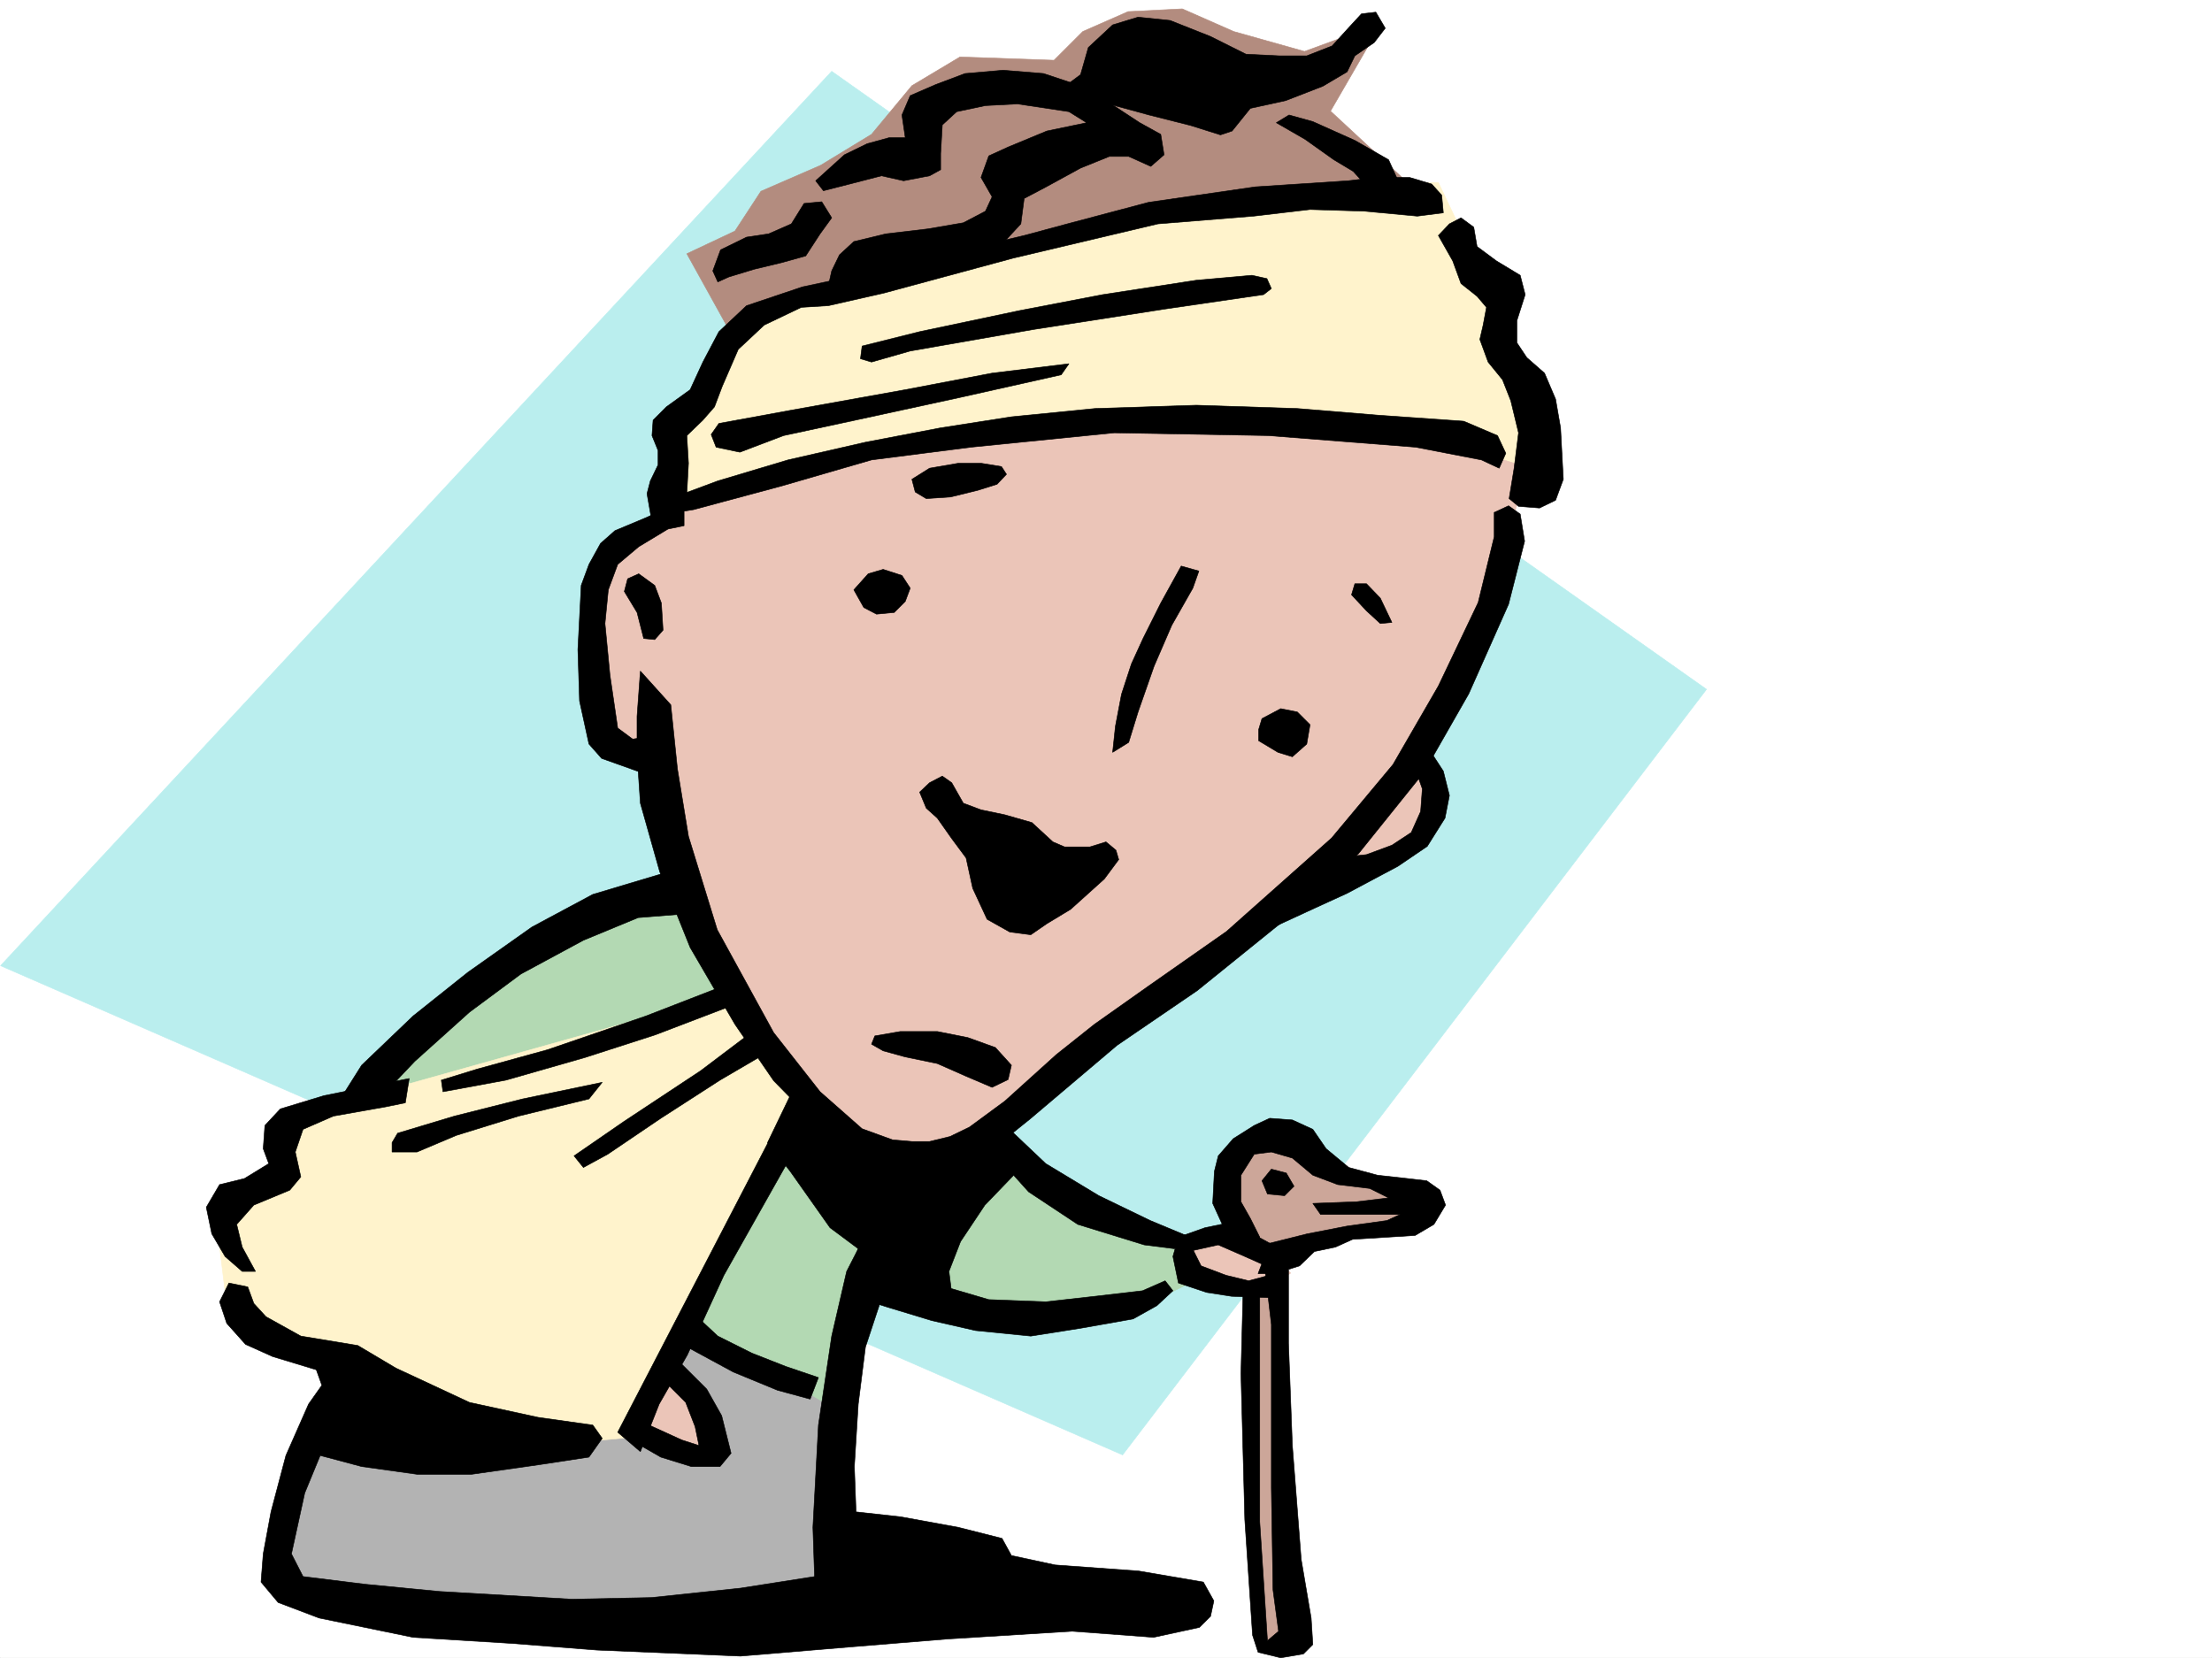<svg xmlns="http://www.w3.org/2000/svg" width="2997.016" height="2246.663"><rect width="100%" height="100%" fill="#333333" stroke="none"/><defs><clipPath id="a"><path d="M0 0h2997v2244.137H0Zm0 0"/></clipPath></defs><path fill="#fff" d="M0 2246.297h2997.016V0H0Zm0 0"/><g clip-path="url(#a)" transform="translate(0 2.16)"><path fill="#fff" fill-rule="evenodd" stroke="#fff" stroke-linecap="square" stroke-linejoin="bevel" stroke-miterlimit="10" stroke-width=".743" d="M.742 2244.137h2995.531V-2.16H.743Zm0 0"/></g><path fill="#baeeee" fill-rule="evenodd" stroke="#baeeee" stroke-linecap="square" stroke-linejoin="bevel" stroke-miterlimit="10" stroke-width=".743" d="M1126.863 96.617.743 1308.52l1520.245 662.863L2312.18 934.02Zm0 0"/><path fill="#b3b3b3" fill-rule="evenodd" stroke="#b3b3b3" stroke-linecap="square" stroke-linejoin="bevel" stroke-miterlimit="10" stroke-width=".743" d="m918.578 1759.422 231.508 104.125-18.727 320.578-648.828-8.25-111.668-45.668 46.489-220.21 169.304-189.52zm0 0"/><path fill="#b3d9b3" fill-rule="evenodd" stroke="#b3d9b3" stroke-linecap="square" stroke-linejoin="bevel" stroke-miterlimit="10" stroke-width=".743" d="m934.332 1176.715-177.59 80.86-161.836 108.616-135.597 150.575 667.554 389.476 46.45-189.515 158.12 77.14 189.555-11.219 104.125-50.167-11.965-50.204-142.363-42.695-158.082-150.535zm0 0"/><path fill="#cca699" fill-rule="evenodd" stroke="#cca699" stroke-linecap="square" stroke-linejoin="bevel" stroke-miterlimit="10" stroke-width=".743" d="m1752.5 1527.988-77.184 23.227-26.976 53.918 41.992 111.594 15.719 521.32 57.71-19.473-26.98-505.562 73.43-38.203 115.387-15.758 4.496-46.41-131.14-26.98zm0 0"/><path fill="#ebc5b8" fill-rule="evenodd" stroke="#ebc5b8" stroke-linecap="square" stroke-linejoin="bevel" stroke-miterlimit="10" stroke-width=".743" d="m1598.172 1686.031 77.144-26.98 73.43 65.926-35.187 23.222-111.672-12.004zm-690.817 150.535 73.43 131.102-58.457 3.715-99.664-41.914zm0 0"/><path fill="#fff3cc" fill-rule="evenodd" stroke="#fff3cc" stroke-linecap="square" stroke-linejoin="bevel" stroke-miterlimit="10" stroke-width=".743" d="m1015.23 1339.254-633.105 177.512v65.14l-92.16 46.453 19.473 158.043 447.304 170.004 92.903-8.21 258.488-497.352zm-7.468-922.059-73.43 138.57-34.484 19.473 3.754 150.535 1192.082-80.859-11.262-112.371-135.602-285.352-497.508 7.47zm0 0"/><path fill="#b38c7f" fill-rule="evenodd" stroke="#b38c7f" stroke-linecap="square" stroke-linejoin="bevel" stroke-miterlimit="10" stroke-width=".743" d="m1906.867 247.191-104.16-96.656 68.934-119.058-104.164 38.199-95.875-26.977-69.715-30.695-73.43 3.715-61.426 26.98-38.941 38.942-127.39-4.496-65.18 38.945-54.7 65.922-68.933 41.953-80.899 35.191-35.23 53.918-65.18 30.73 57.676 104.087 65.96-38.946 524.45-131.062zm0 0"/><path fill="#ebc5b8" fill-rule="evenodd" stroke="#ebc5b8" stroke-linecap="square" stroke-linejoin="bevel" stroke-miterlimit="10" stroke-width=".743" d="m899.848 690.586 350.648-92.121 385.879-35.192 293.719 26.942 138.61 42.695-53.958 204.496-92.902 193.23 23.226 68.895-26.98 54.7-177.594 68.894-277.96 200.742-115.384 127.348-92.902 30.691-111.629-38.199-73.43-69.637-134.859-231.472-46.45-208.207-73.429-38.946-19.512-177.511 31.477-77.145zm0 0"/><path fill-rule="evenodd" stroke="#000" stroke-linecap="square" stroke-linejoin="bevel" stroke-miterlimit="10" stroke-width=".743" d="m1105.16 244.922 38.945-35.188 30.73-14.976 29.954-8.25h21.738l-4.496-30.696 11.223-26.234 34.484-14.976 39.727-14.973 51.691-4.5 54.7 4.5 58.413 19.469 71.946 47.195 28.465 15.719 4.496 27.722-17.985 15.715-29.953-13.488h-26.234l-38.945 15.758-47.973 26.195-28.465 14.977-4.496 34.449-28.465 30.73-234.523 62.914 6.726-29.953 10.516-21.738 19.472-17.988 43.442-10.477 56.969-6.726 47.933-8.25 29.992-15.72 8.993-19.468-15.016-26.238 10.52-29.207 26.195-11.965 52.473-21.738 53.917-11.223-23.964-14.977-69.68-10.515-43.438 2.265-38.984 8.25-19.473 17.95-2.265 38.941v21.738l-14.977 8.254-35.187 6.723-29.992-6.723-43.438 11.219-35.23 8.992zm0 0"/><path fill-rule="evenodd" stroke="#000" stroke-linecap="square" stroke-linejoin="bevel" stroke-miterlimit="10" stroke-width=".743" d="m965.77 367.031 10.52-28.465 35.187-17.242 29.992-4.496 30.73-13.488 17.203-27.684 23.97-2.27 13.491 21.743-15.719 21.7-19.472 29.948-32.219 8.993-37.457 8.996-34.488 10.476-14.973 6.766zm202.304 101.856L1246 449.414l134.856-28.465 113.156-21.738 126.605-19.473 75.696-6.722 20.214 4.496 6.024 13.488-10.52 8.21-133.367 19.474-178.297 27.722-167.113 29.207-52.434 14.973-14.976-4.496zM974.02 573.754l98.18-17.988 154.327-27.72 117.653-22.444 104.125-12.747-10.48 14.977-137.126 30.691-141.617 30.735-97.398 20.957-59.2 22.48-32.218-6.761-6.723-17.204zm0 0"/><path fill-rule="evenodd" stroke="#000" stroke-linecap="square" stroke-linejoin="bevel" stroke-miterlimit="10" stroke-width=".743" d="m883.387 707.828-6.766-38.945 4.496-17.242 10.48-21.739V610.43l-8.21-20.215 1.484-20.957 17.988-17.988 32.22-23.223 17.241-37.461 21.7-41.172 37.457-35.226 75.699-25.458 52.433-11.218 248.012-58.418 58.453-15.754 110.145-29.211 144.593-20.957 125.86-8.25 37.46-4.496h45.708l29.988 8.992 13.492 14.977 2.227 23.968-35.23 4.496-71.903-6.726-73.43-2.266-76.441 8.992-129.617 10.48-196.281 46.45-174.582 47.195-75.696 17.204-36.715 2.265-50.168 23.969-35.226 32.96-21.742 50.169-10.477 27.719-15.719 17.988-21.742 20.957 2.23 37.457-2.972 54.664zm0 0"/><path fill-rule="evenodd" stroke="#000" stroke-linecap="square" stroke-linejoin="bevel" stroke-miterlimit="10" stroke-width=".743" d="m1729.277 166.293 38.942 22.441 38.984 27.723 26.234 15.719 21.7 23.969 41.215-6.727-14.977-32.961-45.707-26.195-56.93-25.496-32.219-8.954zm-291.453-45.707 26.235-19.473 10.48-36.715 32.961-30.695 34.45-10.476 43.476 4.496 54.703 21.699 47.934 23.969 45.71 2.27h36.715l34.446-13.493 21.738-23.969 17.988-19.469 19.473-2.27 12.746 21.74-14.977 19.472-26.234 17.988-10.48 21.7-32.961 19.472-50.204 19.473-47.976 10.515-24.711 30.696-15.719 5.238-40.469-12.746-56.187-14.196-41.211-11.257-32.219-8.25zm-541.73 559.519 76.441-28.464 95.168-28.465 104.867-23.969 101.895-19.473 95.91-14.972 113.156-11.223 137.086-4.496 137.125 4.496 108.656 8.953 116.872 8.25 45.707 19.473 11.222 23.969-8.953 20.214-24.008-11.222-89.148-17.242-200.035-15.72-208.324-3.753-194.055 19.473-134.856 17.242-121.367 35.191-119.879 32.219-43.48 6.762zm0 0"/><path fill-rule="evenodd" stroke="#000" stroke-linecap="square" stroke-linejoin="bevel" stroke-miterlimit="10" stroke-width=".743" d="m1235.52 649.41 23.968-15.012 38.985-6.726h30.691l27.723 4.496 6.765 10.48-12.746 13.489-26.238 8.25-36.715 8.992-32.96 2.23-14.977-8.992zm-78.669 149.793 19.473-21.738 20.254-5.985 25.453 8.25 11.223 17.207-6.727 17.985-14.976 14.976-23.965 2.266-17.246-8.992zm-291.453-21.738 21.704 15.758 8.992 23.968 2.27 36.676-11.262 12.746-14.977-1.488-8.992-35.227-17.242-28.464 4.496-17.204zm986.028 13.488 18.726 19.473 15.72 32.96-15.72 1.485-18.726-17.203-20.254-21.738 4.496-14.977zm97.394-471.859 19.473 34.449 11.223 30.691 21.738 17.246L2014 416.453l-4.496 23.969-4.496 19.473 11.223 30.69 19.511 23.97 11.223 28.465 10.476 43.44-5.98 47.938-6.766 41.211 12.746 10.477 28.465 2.27 21.739-10.52 10.48-28.426-3.715-69.676-6.766-38.941-14.972-35.191-23.969-20.997-13.488-20.214v-29.95l11.219-35.23-6.723-26.195-32.219-19.473-26.238-19.473-4.496-26.234-17.242-12.707-15.72 8.21zm-239.015 654.613 25.453-13.488 22.484 4.496 17.242 17.242-4.496 26.2-19.472 17.241-19.473-5.984-26.234-15.758v-14.972zm-109.403-206.723-27.722 50.207-23.97 47.934-15.757 34.45-13.45 41.171-8.25 43.442-3.753 35.226 21.738-13.488 12.711-41.211 21.738-62.168 23.97-55.406 28.503-50.204 8.211-23.226zm-340.914 293.602 17.242-8.992 12.75 8.992 15.715 27.723 23.97 8.992 32.218 6.726 36.715 10.52 28.464 26.195 15.758 6.766h34.45l21.738-6.766 13.488 11.223 3.754 12.746-19.473 26.234-45.707 41.176-32.218 19.469-21.739 14.976-28.465-3.714-30.734-17.243-19.469-41.953-8.996-41.175-19.469-26.235-19.511-27.723-14.977-13.449-8.992-21.738zm0 0"/><path fill-rule="evenodd" stroke="#000" stroke-linecap="square" stroke-linejoin="bevel" stroke-miterlimit="10" stroke-width=".743" d="m926.828 677.836-52.433 23.969-41.211 17.246-19.512 17.242-15.719 28.465-10.48 28.465-4.496 86.879 2.23 69.636 12.746 58.418 17.242 19.469 54.703 19.512 11.22-49.461-23.97 3.754-20.214-14.977-10.516-71.902-6.727-69.68 4.496-45.668 12.747-34.445 28.464-23.969 39.688-23.969 21.742-4.496zm1009.246 337.082 19.473 29.953 8.25 32.961-5.98 30.691-24.008 38.204-39.688 26.976-68.934 36.715-44.222 20.215-77.926 35.933 106.39-104.086 41.997-4.496 34.445-12.746 26.234-17.242 12.711-28.465 2.266-30.695-8.992-25.453zm-750.758 388.734 34.485-5.984h50.168l41.21 8.21 37.458 13.493 21.738 23.965-4.496 19.473-21.7 10.52-35.23-15.017-38.98-17.203-43.442-8.992-29.949-8.25-15.758-8.996zm172.313 116.828 59.2 56.188 71.944 43.441 69.676 33.703 53.957 22.485-20.996 15.715-41.21-5.239-89.891-27.722-66.707-44.18-20.215-22.484-38.98 40.468-32.962 49.422-15.718 40.47 2.968 23.187 50.989 15.011 77.144 2.973 66.703-7.469 64.438-7.508 30.695-13.488 10.516 13.488-21.739 20.215-32.218 17.989-71.946 12.746-66.664 10.48-74.914-7.508-59.199-13.492-59.2-17.945-32.96-10.48-25.492-12.005 17.988-56.93-38.203-28.464-53.957-76.398-30.695-38.946 38.203-79.371 97.398 82.383 79.41 7.469zm326.684 225.454-2.973 115.343 5.238 197.77 10.48 156.515 7.508 23.227 30.692 7.508 30.734-5.242 12.746-12.746-2.27-35.934-13.488-79.41-11.964-154.29-5.239-138.57v-99.628l-33.746-15.715 10.52 89.89v220.954l2.226 138.57 7.508 56.148-15.012 12.746-10.48-161.054v-326.563zm0 0"/><path fill-rule="evenodd" stroke="#000" stroke-linecap="square" stroke-linejoin="bevel" stroke-miterlimit="10" stroke-width=".743" d="m1658.113 1663.547-15.015-32.961 2.27-43.437 5.238-20.958 20.214-23.226 28.504-17.988 20.957-9.735 30.735 2.27 27.722 12.707 17.985 26.234 30.695 25.453 38.98 10.48 40.47 4.497 26.198 3.012 17.985 12.746 7.508 20.215-15.758 26.195-25.453 14.976-84.692 5.278-23.226 10.48-28.465 5.98-20.215 19.473-32.96 10.48h-23.224l15.715-41.171 50.95-12.746 53.957-10.48 53.957-7.509 17.949-8.25h-107.88l-10.476-14.976 59.196-2.227 43.441-5.238-25.453-12.75-43.48-5.238-33.704-12.746-27.722-23.188-28.465-8.25-23.227 2.973-17.984 28.465v35.972l12.707 22.48 12.746 25.458-14.977 28.465zm0 0"/><path fill-rule="evenodd" stroke="#000" stroke-linecap="square" stroke-linejoin="bevel" stroke-miterlimit="10" stroke-width=".743" d="m1717.273 1617.879 23.223 2.23 12.746-12.746-10.476-17.949-20.215-5.238-12.746 15.718zm-48.679 38.203-35.973 7.465-35.973 12.75-7.468 26.195 7.468 35.973 38.239 12.746 33.707 5.238 61.426 2.23-2.23-32.96-35.974 9.734-30.73-7.469-33.703-12.746-10.48-20.957 33.703-7.507 41.21 17.988 23.227 10.476 14.977-25.453-32.961-17.984zm-615.906-131.105L836.933 1940.69l30.695 26.235 25.492-64.438 38.203-66.664 49.461-107.84 99.625-176.77zm0 0"/><path fill-rule="evenodd" stroke="#000" stroke-linecap="square" stroke-linejoin="bevel" stroke-miterlimit="10" stroke-width=".743" d="m939.574 1779.637 32.961 30.734 46.45 23.223 45.706 17.949 44.184 15.012-11.219 29.207-44.222-12-59.942-24.715-71.906-38.941zm-41.211 89.89 30.692 30.735 12.746 32.922 5.242 25.492-23.227-7.508-50.949-23.227-17.984 23.227 40.469 23.227 41.21 12.746h38.985l14.973-17.985-12.747-50.949-20.214-35.934-38.98-38.941zm0 0"/><path fill-rule="evenodd" stroke="#000" stroke-linecap="square" stroke-linejoin="bevel" stroke-miterlimit="10" stroke-width=".743" d="m1159.863 2048.566-2.27-61.425 5.243-84.653 9.734-77.144 26.235-79.41-35.969-53.922-15.719 30.734-20.254 87.625-17.988 120.582-7.469 138.57 2.23 66.668-100.37 15.715-120.66 12.75-107.88 2.227-179.078-10.48-100.406-9.735-84.652-10.477-15.719-30.734 17.984-82.383 20.961-50.91L490 1987.141l74.957 10.48h74.172l89.89-12.75 68.934-10.477 17.985-25.453-12.747-17.988-74.171-10.476-92.903-20.215-99.664-46.453-51.691-30.692-77.184-12.746-47.195-26.238-16.461-17.946-8.25-22.484-25.492-5.238-12.707 25.453 9.734 29.207 25.457 28.465 36.715 16.5 59.195 17.95 7.508 20.995-17.984 25.453-30.735 69.676-20.215 76.402-10.515 56.891-2.973 38.2 23.227 27.722 55.441 20.996 127.348 26.2 134.113 8.25 114.64 8.991 194.837 8.211 152.101-12.707 128.09-10.48 169.344-10.516 110.144 8.25 62.168-13.492 15.016-14.973 4.496-20.957-14.234-25.496-87.66-14.972-113.157-8.211-59.199-12.746-12.746-23.227-59.156-14.977-77.926-14.23zm-146.117-646.402-64.437 48.68-104.16 68.894-67.41 46.453 12.706 15.715 33-17.984 71.907-48.68 80.195-51.691 61.426-35.93zm-38.199-64.437-100.41 38.945-133.371 45.707-95.168 26.2-48.68 14.972 2.227 15.758 85.433-15.758 107.137-30.692 95.168-30.695 107.875-41.21zm-436.828 197.73 77.183-23.188 92.16-23.222 107.876-22.484-17.985 22.484-95.168 23.223-84.652 26.199-53.176 22.48h-33.746v-12.746zm15.718-74.133-115.382 23.227-59.2 17.984-20.957 22.442-2.265 31.476 7.504 20.215-32.961 20.215-33.703 8.25-17.985 30.695 7.465 35.973 17.988 30.691 23.227 20.254h17.984l-17.984-32.96-7.469-30.735 23.223-26.196 48.68-20.214 14.976-17.985-7.469-33.707 10.48-30.73 41.212-17.95 71.945-12.746 25.453-5.238zm0 0"/><path fill-rule="evenodd" stroke="#000" stroke-linecap="square" stroke-linejoin="bevel" stroke-miterlimit="10" stroke-width=".743" d="m913.336 1178.941-110.145 32.965-82.421 44.18-86.918 61.43-74.176 59.156L490 1443.336l-30.691 48.68 61.425-10.477 41.211-43.441 74.172-66.664 69.676-51.692 84.652-45.668 74.211-30.695 66.668-5.277zm0 0"/><path fill-rule="evenodd" stroke="#000" stroke-linecap="square" stroke-linejoin="bevel" stroke-miterlimit="10" stroke-width=".743" d="m867.629 909.309-4.496 61.425v51.653l4.496 65.922 26.234 92.902 41.215 102.598 60.68 104.125 52.433 76.402 71.946 73.39 123.633 41.954 86.921-11.262 65.18-52.434 117.613-99.586 108.657-74.171 113.117-91.38 104.906-93.605 89.148-110.887 60.723-106.351 53.918-121.328 21.738-85.395-5.98-36.715-15.758-11.222-19.473 8.996v32.96l-21.738 89.106-53.922 113.117-61.465 106.352-83.164 99.629-142.363 126.566-104.867 73.43-74.172 52.434-51.73 41.171-69.676 62.91-47.938 35.231-26.234 12.707-27.723 6.766h-23.969l-26.234-2.27-41.21-14.972-56.93-50.168-62.954-80.153-76.398-139.316-38.984-126.567-14.977-91.414-8.992-86.879zm0 0"/></svg>
